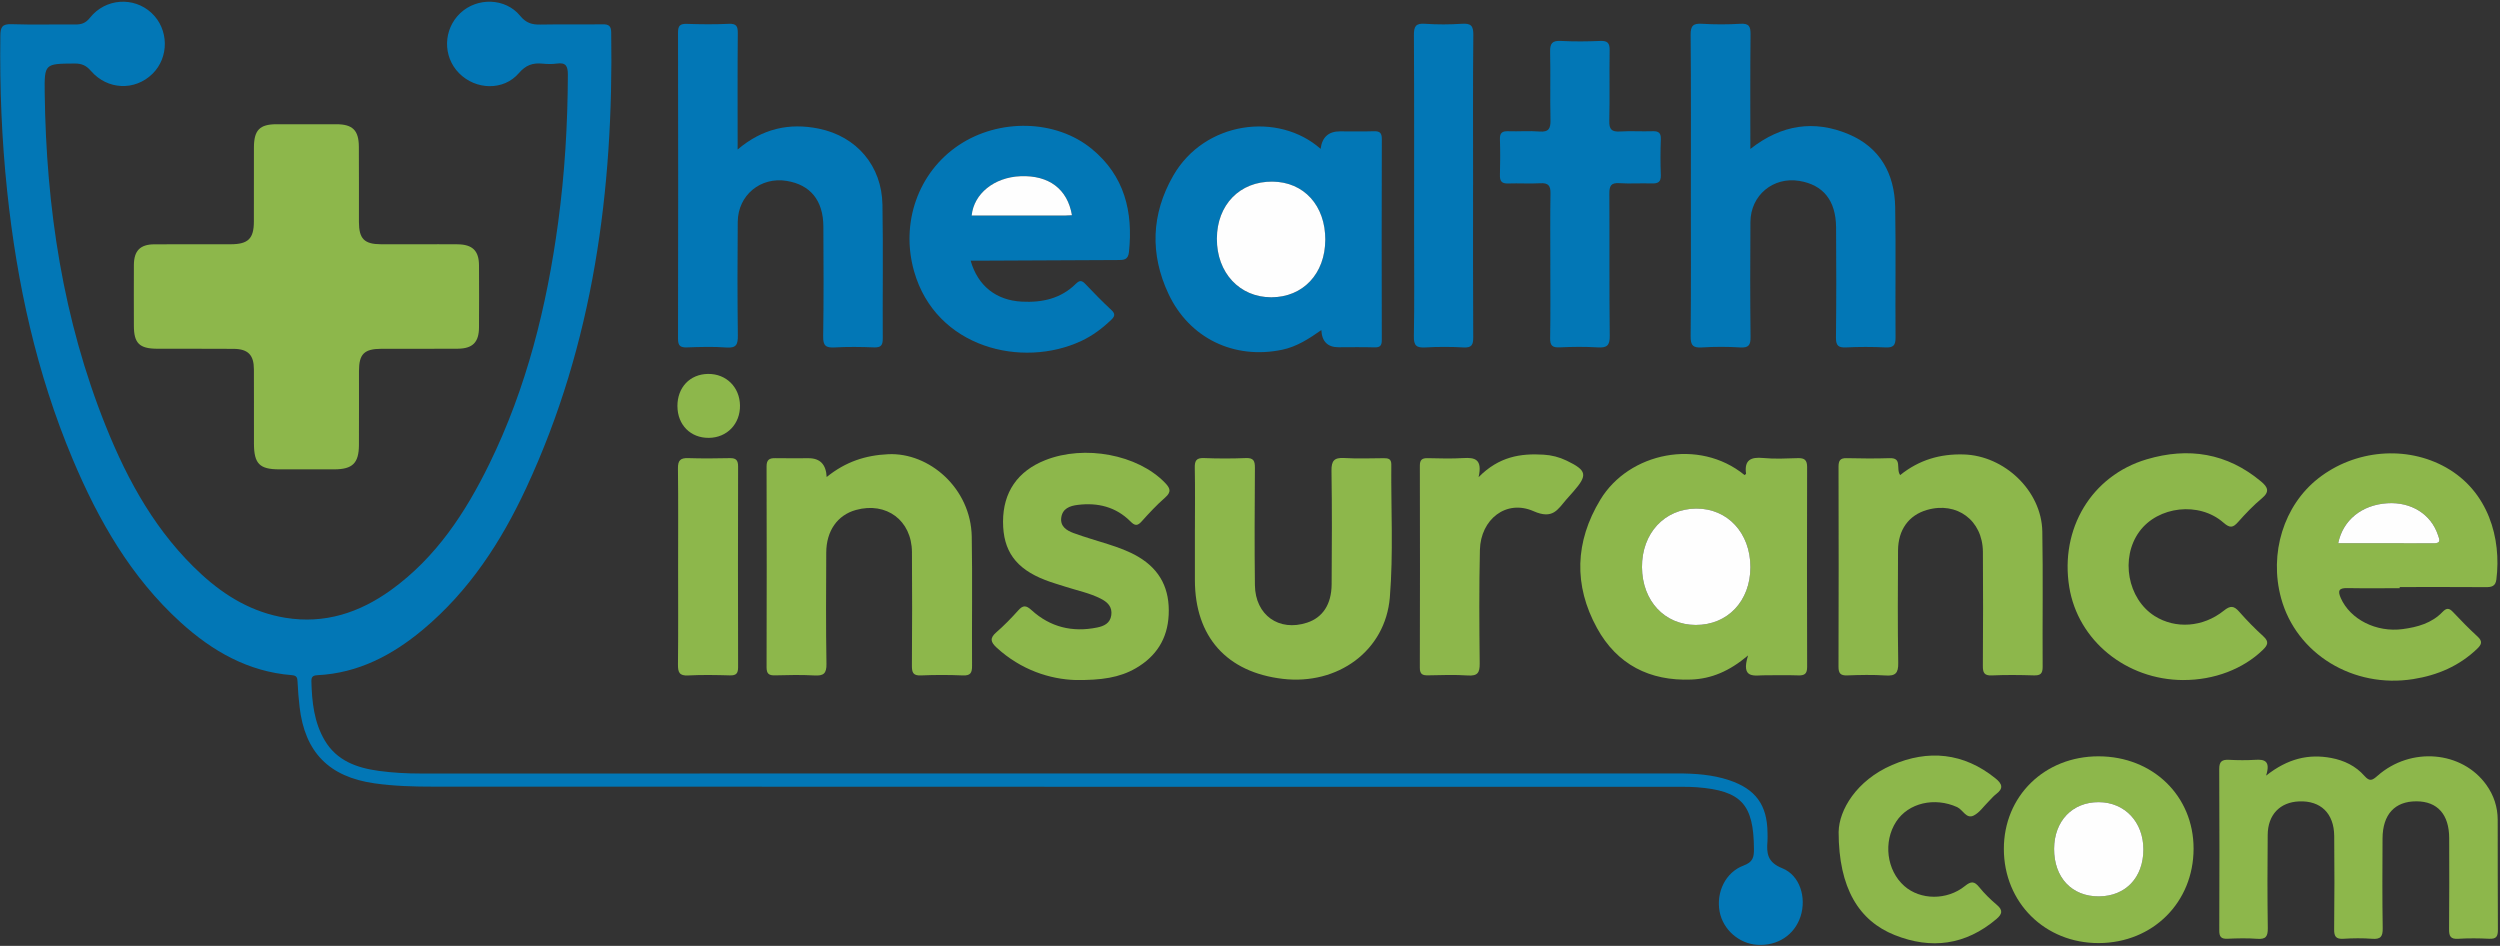 <svg width="1044" height="395" viewBox="0 0 1044 395" fill="none" xmlns="http://www.w3.org/2000/svg">
<rect x="0" y="0" width="1044" height="395" fill="#333333" stroke="none"/>
<g clip-path="url(#clip0_4149_2446)">
<path d="M436.18 328.54C351.21 328.54 266.23 328.56 181.26 328.51C172.94 328.51 164.63 328.29 156.36 327.12C137.42 324.43 127.28 314.14 125.1 295.18C124.7 291.71 124.41 288.22 124.26 284.74C124.18 283.02 123.98 282.11 121.85 281.94C103.6 280.5 88.63 271.89 75.43 259.9C54.66 241.02 41.08 217.24 30.35 191.74C15.27 155.89 7.04 118.3 2.98 79.72C0.71 58.17 -0.15 36.57 0.15 14.9C0.2 11.27 0.93 9.97 4.81 10.1C13.63 10.4 22.47 10.14 31.3 10.23C33.92 10.26 35.71 9.75 37.57 7.41C44.04 -0.74 55.85 -1.48 63.25 5.38C70.54 12.14 70.72 23.94 63.64 30.86C56.31 38.02 44.86 37.6 37.94 29.58C35.98 27.31 34.08 26.51 31.18 26.53C18.65 26.61 18.52 26.53 18.67 38.88C19.27 86.68 26.27 133.36 44.18 177.97C53.49 201.17 65.49 222.77 84.22 239.92C94.21 249.07 105.58 255.77 119.18 257.99C135.6 260.67 150.15 255.87 163.32 246.37C182.08 232.83 194.37 214.11 204.34 193.74C219.94 161.89 228.34 127.94 233.07 92.97C235.84 72.49 237.07 51.9 237.14 31.23C237.15 27.55 236.31 26.01 232.48 26.55C230.52 26.83 228.47 26.76 226.49 26.57C222.47 26.18 219.57 27.18 216.66 30.56C210.31 37.95 198.69 37.63 191.71 30.57C184.82 23.61 185.05 12.27 192.22 5.48C199.24 -1.17 211.05 -0.92 217.21 6.6C219.68 9.62 222.15 10.33 225.66 10.26C234.32 10.09 242.99 10.29 251.65 10.15C254.19 10.11 255.2 10.83 255.24 13.47C256.27 79.26 247.86 143.32 219.81 203.64C209.35 226.15 195.95 246.77 176.64 262.91C163.88 273.58 149.61 281.1 132.57 281.96C130.61 282.06 129.99 282.68 130.04 284.59C130.26 293.15 131.15 301.59 135.58 309.14C140.61 317.7 148.99 320.66 158.18 321.92C163.95 322.71 169.77 323.02 175.61 323.02C350.56 322.99 525.51 323 700.45 322.99C707.81 322.99 715.09 323.46 722.13 325.82C733.15 329.5 737.99 336.16 738.11 347.74C738.12 348.91 738.19 350.08 738.1 351.24C737.67 356.37 738.07 360.1 744.26 362.57C751.71 365.54 754.43 374.91 751.92 382.67C749.4 390.46 742.3 395.11 733.77 394.55C726.16 394.05 719.51 388.16 718.11 380.68C716.6 372.67 720.54 364.26 728.12 361.45C732.01 360.01 732.48 357.99 732.45 354.5C732.34 335.84 727.19 330.18 708.57 328.75C706.58 328.6 704.58 328.57 702.58 328.57C613.77 328.57 524.97 328.57 436.16 328.57L436.18 328.54Z" fill="#0277B6"/>
<path d="M175.09 102.01C180.42 102.01 185.75 101.96 191.08 102.02C197.29 102.09 199.99 104.69 200.03 110.76C200.09 119.42 200.08 128.08 200.03 136.75C199.99 142.9 197.42 145.56 191.18 145.62C180.52 145.72 169.86 145.62 159.2 145.66C152.08 145.69 149.92 147.87 149.91 154.88C149.89 165.21 149.95 175.54 149.89 185.86C149.85 193.43 147.21 195.98 139.6 196C131.94 196.02 124.27 196.01 116.61 196C108.36 195.99 106.07 193.65 106.05 185.2C106.04 174.87 106.08 164.54 106.03 154.22C106.01 148.23 103.6 145.73 97.54 145.68C86.88 145.58 76.22 145.69 65.56 145.63C58.21 145.59 55.93 143.3 55.91 136.12C55.89 127.62 55.86 119.13 55.91 110.63C55.95 104.73 58.54 102.06 64.4 102.03C75.06 101.96 85.72 102.03 96.38 102C103.63 101.99 106.01 99.65 106.02 92.53C106.04 82.2 106 71.87 106.04 61.55C106.07 54.31 108.46 51.89 115.5 51.88C123.83 51.86 132.16 51.86 140.49 51.88C147.22 51.9 149.8 54.37 149.86 61.2C149.95 71.69 149.86 82.19 149.89 92.68C149.9 99.72 152.12 101.97 159.07 102C164.4 102.03 169.73 102 175.06 102L175.09 102.01Z" fill="#8DB74B"/>
<path d="M730.97 62.19C743.99 51.96 757.67 50.04 771.93 56.02C785.11 61.55 791.18 72.55 791.43 86.51C791.75 104.65 791.43 122.81 791.58 140.96C791.61 144.28 790.6 145.24 787.35 145.08C781.87 144.82 776.35 144.82 770.87 145.08C767.61 145.23 766.67 144.25 766.7 140.95C766.87 125.63 766.85 110.31 766.75 94.99C766.67 83.72 761.39 77.19 751.38 75.54C740.47 73.75 731.06 81.54 730.98 92.67C730.87 108.65 730.85 124.64 731.03 140.63C731.07 144.03 730.34 145.31 726.71 145.09C721.4 144.76 716.04 144.76 710.73 145.09C707.01 145.32 705.97 144.24 706.01 140.44C706.21 120.79 706.11 101.14 706.11 81.49C706.11 59.18 706.21 36.86 706.01 14.55C705.98 10.71 707.08 9.71 710.76 9.93C716.07 10.25 721.43 10.26 726.74 9.93C730.41 9.7 731.07 11.05 731.03 14.41C730.85 30.04 730.95 45.68 730.95 62.18L730.97 62.19Z" fill="#0277B6"/>
<path d="M308.04 62.43C318.48 53.57 329.75 51.24 341.92 53.72C357.78 56.96 368.23 69.29 368.51 85.45C368.84 104.1 368.54 122.76 368.64 141.41C368.66 144.22 367.85 145.18 364.98 145.07C359.49 144.86 353.98 144.78 348.5 145.09C344.85 145.3 343.7 144.35 343.76 140.5C344 125.18 343.93 109.86 343.84 94.53C343.77 83.69 338.42 77.18 328.56 75.55C317.64 73.74 308.19 81.47 308.08 92.62C307.93 108.44 307.94 124.27 308.12 140.09C308.16 143.76 307.56 145.44 303.36 145.12C297.9 144.7 292.37 144.89 286.88 145.07C284.14 145.16 283.14 144.44 283.14 141.5C283.23 98.86 283.23 56.22 283.14 13.59C283.14 10.7 284.03 9.88 286.83 9.97C292.65 10.16 298.5 10.23 304.31 9.95C307.55 9.79 308.13 10.97 308.1 13.92C307.96 29.73 308.04 45.54 308.04 62.43Z" fill="#0277B6"/>
<path d="M729.99 273.72C722.09 280.37 714.63 283.45 706.29 283.78C688.94 284.47 675.28 277.52 666.91 262.28C657.08 244.39 657.69 226.19 668.31 208.66C680.24 188.96 709.45 182.8 728.53 198.38C728.75 198.19 729.18 197.97 729.15 197.82C728.36 192.14 731.09 190.75 736.31 191.26C741.1 191.72 745.97 191.46 750.8 191.32C753.53 191.24 754.66 192.11 754.65 195.01C754.58 222.84 754.57 250.66 754.66 278.49C754.67 281.49 753.5 282.14 750.82 282.04C746.33 281.87 741.82 282.02 737.33 281.99C732.85 281.95 726.83 283.87 729.99 273.73V273.72ZM730.97 236.82C730.97 222.58 721.42 212.29 708.31 212.38C695.08 212.47 685.6 222.73 685.7 236.86C685.8 250.93 695.1 260.94 708.12 260.98C721.47 261.03 730.98 250.97 730.97 236.82Z" fill="#8DB74B"/>
<path d="M551.5 62.15C552.107 57.283 554.807 54.85 559.6 54.85C564.26 54.85 568.921 54.96 573.581 54.81C576.071 54.73 577.06 55.34 577.05 58.08C576.96 86.04 576.97 114 577.04 141.97C577.04 144.37 576.31 145.13 573.93 145.06C568.94 144.9 563.951 145.01 558.951 145.01C554.424 145.01 552.037 142.62 551.79 137.84C546.61 141.47 541.56 144.76 535.5 146.04C515.48 150.25 496.69 141.34 487.95 122.7C480.17 106.1 480.77 89.41 489.89 73.45C502.96 50.56 533.82 46.58 551.49 62.16L551.5 62.15ZM553.43 100.18C553.48 85.84 544.511 75.97 531.341 75.86C517.721 75.75 508.21 85.52 508.16 99.69C508.11 113.91 517.63 124.16 530.88 124.15C544.12 124.15 553.38 114.3 553.42 100.19L553.43 100.18Z" fill="#0277B6"/>
<path d="M405.34 108.86C408.35 119.4 415.98 125.41 426.73 125.97C435.15 126.41 443 124.73 449.24 118.55C450.79 117.01 451.74 117 453.24 118.58C456.78 122.33 460.41 126.01 464.18 129.53C465.87 131.12 465.5 132.16 464.08 133.52C460.34 137.12 456.25 140.19 451.52 142.4C426.84 153.93 390.89 145.31 381.75 113.4C375.94 93.12 383.46 71.93 400.38 60.62C417.23 49.36 440.96 49.85 455.98 62.22C469.57 73.41 473.25 88.39 471.45 105.29C471.09 108.69 469.08 108.58 466.63 108.59C448.15 108.64 429.68 108.76 411.2 108.85C409.38 108.85 407.56 108.85 405.35 108.85L405.34 108.86ZM447.65 89.87C445.83 78.96 438.04 73.11 426.16 73.59C415.21 74.03 406.67 80.88 405.78 90.01C418.76 90.01 431.73 90.01 444.71 90.01C445.69 90.01 446.66 89.92 447.66 89.87H447.65Z" fill="#0277B6"/>
<path d="M1002.12 245.63C994.8 245.63 987.47 245.72 980.15 245.59C976.66 245.53 976.18 246.75 977.51 249.75C981.44 258.64 992.31 264.19 1003.38 262.71C1009.58 261.88 1015.51 260.23 1020 255.55C1021.72 253.76 1022.78 253.89 1024.39 255.6C1027.7 259.11 1031.08 262.57 1034.64 265.83C1036.88 267.88 1036.28 269.19 1034.39 271C1026.89 278.15 1017.91 281.98 1007.78 283.59C982.69 287.58 958.92 273.06 952.58 249.78C947.5 231.11 953.7 211.1 968.06 199.81C983.39 187.76 1004.98 185.89 1021.53 195.26C1039.18 205.26 1044.63 224.85 1042.49 241.97C1042.13 244.86 1040.49 245.21 1038.03 245.19C1026.06 245.1 1014.08 245.15 1002.11 245.15C1002.11 245.32 1002.11 245.48 1002.11 245.65L1002.12 245.63ZM976.44 226.84C989.76 226.84 1003.03 226.8 1016.3 226.87C1019.57 226.89 1018.7 225.25 1018.07 223.37C1015.17 214.7 1006.9 209.51 996.91 210.15C986.29 210.84 978.4 217.17 976.44 226.83V226.84Z" fill="#8DB74B"/>
<path d="M946.28 323.93C955.4 316.74 964.07 314.75 973.55 316.53C978.92 317.54 983.77 319.89 987.37 323.99C989.59 326.52 990.69 325.87 992.85 323.97C1006.76 311.69 1028.2 313.58 1038.34 327.82C1041.42 332.15 1043.02 337.01 1043.04 342.31C1043.1 357.63 1043.01 372.96 1043.12 388.28C1043.14 391.02 1042.46 392.18 1039.52 392.03C1035.2 391.81 1030.85 391.77 1026.54 392.04C1023.27 392.25 1022.7 390.87 1022.73 387.98C1022.86 375.32 1022.8 362.66 1022.78 350.01C1022.77 340.13 1017.89 334.66 1009.13 334.63C1000.08 334.6 995 340.08 994.95 350.13C994.89 362.62 994.81 375.11 995.02 387.6C995.08 391.08 994.17 392.32 990.61 392.04C986.64 391.73 982.61 391.78 978.63 392.03C975.49 392.23 974.7 391.05 974.74 388.06C974.88 375.07 974.9 362.08 974.77 349.09C974.68 339.64 969.11 334.3 960.13 334.66C952.14 334.98 947.07 340.19 946.99 348.6C946.86 361.59 946.84 374.58 947.03 387.57C947.08 390.99 946.27 392.33 942.66 392.05C938.52 391.73 934.33 391.84 930.18 392.02C927.54 392.13 926.76 391.19 926.77 388.6C926.85 366.12 926.87 343.63 926.75 321.15C926.73 317.93 927.96 317.16 930.85 317.3C934.5 317.49 938.19 317.52 941.84 317.3C945.69 317.06 948.27 317.74 946.31 323.94L946.28 323.93Z" fill="#8DB74B"/>
<path d="M345.22 199.2C353.08 192.85 361.33 190.13 370.88 189.68C388.12 188.87 405.45 204 405.8 224.08C406.12 242.06 405.81 260.05 405.93 278.03C405.95 280.98 405.28 282.2 402.07 282.06C396.25 281.81 390.41 281.8 384.59 282.06C381.28 282.21 380.8 280.81 380.81 277.97C380.92 262.15 380.95 246.33 380.83 230.52C380.73 217.31 370.14 209.45 357.44 212.96C349.75 215.08 345.07 221.66 345.04 230.77C344.97 246.26 344.87 261.74 345.13 277.22C345.2 281.3 343.9 282.29 340.1 282.07C334.62 281.76 329.11 281.89 323.62 282.03C321.1 282.09 320.12 281.37 320.12 278.67C320.2 250.7 320.2 222.72 320.12 194.75C320.12 192.05 321.24 191.28 323.7 191.33C328.36 191.42 333.02 191.35 337.69 191.35C342.47 191.35 344.977 193.963 345.21 199.19L345.22 199.2Z" fill="#8DB74B"/>
<path d="M793.521 198.39C801.391 192.06 810.16 189.49 820.05 189.78C837.03 190.27 852.57 204.94 852.87 221.95C853.21 240.77 852.89 259.6 853.01 278.43C853.03 281.33 852.08 282.13 849.3 282.04C843.47 281.86 837.63 281.79 831.81 282.06C828.48 282.21 828.02 280.77 828.04 277.94C828.14 262.11 828.18 246.28 828.06 230.46C827.96 217.28 817.19 209.32 804.67 212.96C797.09 215.16 792.66 221.23 792.62 229.9C792.54 245.56 792.441 261.23 792.701 276.88C792.771 281.09 791.55 282.36 787.42 282.08C782.11 281.73 776.76 281.85 771.43 282.05C768.58 282.16 767.75 281.19 767.76 278.37C767.85 250.55 767.841 222.72 767.771 194.9C767.771 192.4 768.42 191.26 771.12 191.33C777.11 191.47 783.12 191.53 789.11 191.33C794.54 191.15 791.61 195.71 793.51 198.4L793.521 198.39Z" fill="#8DB74B"/>
<path d="M499 220.84C499 212.35 499.11 203.85 498.94 195.36C498.88 192.42 499.57 191.16 502.78 191.29C508.6 191.52 514.44 191.53 520.26 191.29C523.54 191.15 524.07 192.52 524.05 195.4C523.94 211.72 523.85 228.04 524.05 244.36C524.2 256.9 534.12 263.88 545.84 260.02C552.35 257.88 556.03 252.4 556.09 244.01C556.21 228.19 556.27 212.37 556.03 196.55C555.97 192.34 557.23 191.03 561.36 191.27C566.84 191.6 572.35 191.38 577.84 191.34C579.72 191.33 581.03 191.58 581.01 194C580.85 212.48 581.9 231.05 580.4 249.42C578.57 271.84 558.6 286.18 535.68 283.49C512.27 280.74 499.04 265.91 498.99 242.32C498.97 235.16 498.99 228 498.99 220.84H499Z" fill="#8DB74B"/>
<path d="M449.17 283.98C438.59 283.67 426.37 279.83 416.17 270.42C413.69 268.13 413.25 266.5 416.02 264.09C419.28 261.26 422.32 258.14 425.2 254.92C427.22 252.66 428.48 252.71 430.79 254.81C438.56 261.89 447.82 264.14 458.1 262.06C460.99 261.48 463.58 260.32 464.07 256.94C464.59 253.37 462.48 251.41 459.59 249.96C454.95 247.62 449.87 246.61 444.98 245.03C442.13 244.11 439.25 243.3 436.46 242.22C424.17 237.45 418.86 230.05 418.87 217.86C418.87 205.56 424.94 196.73 436.53 192.15C452.98 185.65 475.01 189.85 486.36 201.46C488.62 203.77 489.38 205.32 486.54 207.8C483.04 210.86 479.85 214.3 476.74 217.76C474.98 219.72 473.9 219.59 472.09 217.76C466 211.66 458.46 209.81 450.08 210.84C446.72 211.25 443.71 212.36 443.18 216.16C442.67 219.85 445.47 221.56 448.33 222.61C453 224.33 457.81 225.67 462.55 227.19C466.99 228.61 471.36 230.14 475.4 232.54C484.64 238.03 488.55 246.14 488.04 256.77C487.56 266.82 482.81 274.13 474.3 279.06C467.49 283 459.94 284.08 449.16 283.98H449.17Z" fill="#8DB74B"/>
<path d="M911.75 283.99C887.88 283.92 867.72 267.47 864.12 245.13C860.2 220.81 873.39 198.65 896.5 191.8C913.85 186.66 930.05 189.17 944.27 201.11C947.07 203.46 947.9 205.33 944.56 208.1C940.99 211.07 937.75 214.48 934.66 217.96C932.49 220.41 931.24 220.65 928.51 218.25C918.37 209.35 901.17 211.37 893.4 221.99C885.36 232.99 888.46 250.1 899.79 257.26C908.44 262.72 919.96 262.01 928.68 255C931.4 252.81 932.88 252.93 935.08 255.44C938.26 259.07 941.66 262.52 945.22 265.77C947.66 268 946.99 269.42 944.97 271.39C936.77 279.36 924.66 284.02 911.74 283.98L911.75 283.99Z" fill="#8DB74B"/>
<path d="M647.42 110.73C647.42 100.74 647.31 90.76 647.48 80.77C647.54 77.55 646.59 76.34 643.28 76.52C638.8 76.77 634.29 76.46 629.8 76.62C627.15 76.71 626.3 75.69 626.37 73.12C626.51 68.13 626.53 63.13 626.37 58.14C626.28 55.44 627.36 54.71 629.88 54.8C634.2 54.96 638.56 54.57 642.85 54.92C646.8 55.24 647.56 53.64 647.48 50.07C647.26 40.59 647.54 31.1 647.33 21.61C647.26 18.18 648.19 16.9 651.77 17.09C657.25 17.38 662.76 17.33 668.24 17.1C671.31 16.97 672.24 17.96 672.19 21.02C672.02 30.84 672.28 40.66 672.04 50.48C671.95 54.03 673.05 55.13 676.53 54.91C681.01 54.63 685.52 54.95 690.01 54.8C692.49 54.72 693.66 55.34 693.56 58.1C693.38 63.09 693.36 68.09 693.56 73.07C693.68 76.12 692.28 76.69 689.66 76.6C685.17 76.45 680.66 76.78 676.19 76.49C672.71 76.26 672.05 77.7 672.07 80.82C672.18 100.62 672 120.43 672.23 140.23C672.28 144.26 671.08 145.31 667.25 145.07C661.94 144.75 656.6 144.81 651.28 145.06C648.2 145.2 647.28 144.25 647.34 141.16C647.52 131.01 647.41 120.86 647.41 110.7L647.42 110.73Z" fill="#0277B6"/>
<path d="M876.37 315.84C899.04 315.87 916.06 332.41 916.04 354.4C916.02 376.82 899.04 393.74 876.48 393.83C853.99 393.91 836.84 376.93 836.81 354.54C836.78 332.47 853.8 315.82 876.36 315.84H876.37ZM895.08 354.71C895.08 343.29 887.31 335.04 876.48 334.98C865.43 334.92 857.86 342.83 857.8 354.47C857.75 366.49 865.23 374.42 876.55 374.33C887.68 374.24 895.07 366.42 895.08 354.71Z" fill="#8DB74B"/>
<path d="M615.15 77.45C615.15 98.59 615.09 119.72 615.22 140.86C615.24 143.99 614.6 145.28 611.17 145.09C605.86 144.79 600.51 144.79 595.2 145.09C591.57 145.3 590.36 144.36 590.43 140.49C590.69 126.68 590.53 112.87 590.53 99.05C590.53 70.92 590.6 42.8 590.45 14.67C590.43 11.04 591.19 9.65 595.07 9.93C600.2 10.29 605.4 10.26 610.54 9.93C614.22 9.7 615.3 10.71 615.26 14.53C615.05 35.5 615.16 56.47 615.16 77.44L615.15 77.45Z" fill="#0277B6"/>
<path d="M617.49 199.23C625.99 190.64 634.99 189.29 644.59 189.87C647.97 190.07 651.17 190.89 654.18 192.34C662.72 196.45 663.11 198.35 657.02 205.3C656.03 206.43 655.01 207.52 654.04 208.66C650.46 212.83 648.43 217 640.44 213.48C628.95 208.41 618.32 216.9 618.01 229.62C617.64 245.42 617.75 261.24 617.92 277.05C617.96 280.89 617.08 282.35 613 282.08C607.53 281.71 602.02 281.91 596.53 282.02C594.19 282.07 592.91 281.72 592.92 278.85C593.01 250.72 593 222.59 592.93 194.46C592.93 192.01 593.86 191.29 596.15 191.33C601.14 191.43 606.15 191.59 611.13 191.29C615.8 191.01 619.15 191.65 617.47 199.22L617.49 199.23Z" fill="#8DB74B"/>
<path d="M767.82 347.36C767.96 338.39 775.14 325.94 790.14 319.46C805.21 312.94 820.02 314.3 833.3 325.04C836.16 327.36 836.77 329.21 833.58 331.61C832.39 332.5 831.45 333.71 830.38 334.76C828.36 336.75 826.65 339.34 824.24 340.56C821.11 342.15 819.73 338.14 817.29 337.04C807.93 332.8 796.99 335.24 791.85 343.11C786.35 351.54 787.86 363.5 795.25 370.01C801.93 375.9 813.05 376.06 820.57 369.99C823.11 367.94 824.47 367.94 826.51 370.46C828.7 373.17 831.24 375.64 833.9 377.89C836.59 380.16 836.08 381.78 833.68 383.81C820.85 394.67 806.5 396.59 791.2 390.47C776.37 384.54 767.81 370.99 767.81 347.36H767.82Z" fill="#8DB74B"/>
<path d="M283.18 237.02C283.18 223.22 283.28 209.42 283.11 195.62C283.07 192.33 284.09 191.2 287.34 191.31C293.15 191.5 298.98 191.45 304.8 191.32C307.41 191.26 308.23 192.23 308.23 194.81C308.16 222.74 308.16 250.68 308.23 278.61C308.23 281.19 307.47 282.11 304.83 282.04C299.01 281.88 293.18 281.76 287.38 282.07C283.6 282.28 283.09 280.66 283.12 277.43C283.27 263.96 283.18 250.49 283.18 237.03V237.02Z" fill="#8DB74B"/>
<path d="M282.89 169.66C282.84 161.78 288.12 156.22 295.72 156.15C303.28 156.08 308.92 161.68 309.02 169.35C309.12 177.03 303.6 182.77 296.04 182.85C288.4 182.94 282.94 177.46 282.9 169.66H282.89Z" fill="#8DB74B"/>
<path d="M730.97 236.82C730.97 250.98 721.47 261.03 708.12 260.98C695.1 260.93 685.8 250.93 685.7 236.86C685.6 222.73 695.08 212.47 708.31 212.38C721.42 212.29 730.97 222.58 730.97 236.82Z" fill="#FEFEFE"/>
<path d="M553.43 100.18C553.38 114.3 544.13 124.13 530.89 124.14C517.64 124.14 508.12 113.9 508.17 99.68C508.22 85.51 517.73 75.74 531.35 75.85C544.52 75.96 553.49 85.83 553.44 100.17L553.43 100.18Z" fill="#FEFEFE"/>
<path d="M447.65 89.87C446.66 89.92 445.68 90 444.7 90.01C431.73 90.01 418.75 90.01 405.77 90.01C406.67 80.88 415.2 74.03 426.15 73.59C438.03 73.11 445.82 78.97 447.64 89.87L447.65 89.87Z" fill="#FEFEFE"/>
<path d="M976.44 226.84C978.41 217.18 986.29 210.84 996.91 210.16C1006.9 209.52 1015.17 214.71 1018.07 223.38C1018.7 225.26 1019.57 226.89 1016.3 226.88C1003.03 226.81 989.76 226.85 976.44 226.85L976.44 226.84Z" fill="#FEFEFE"/>
<path d="M895.08 354.71C895.08 366.42 887.69 374.24 876.55 374.33C865.23 374.42 857.75 366.49 857.8 354.47C857.85 342.82 865.43 334.92 876.48 334.98C887.31 335.04 895.08 343.28 895.08 354.71Z" fill="#FEFEFE"/>
</g>
<defs>
<clipPath id="clip0_4149_2446">
<rect width="1044" height="395" fill="white"/>
</clipPath>
</defs>
</svg>
